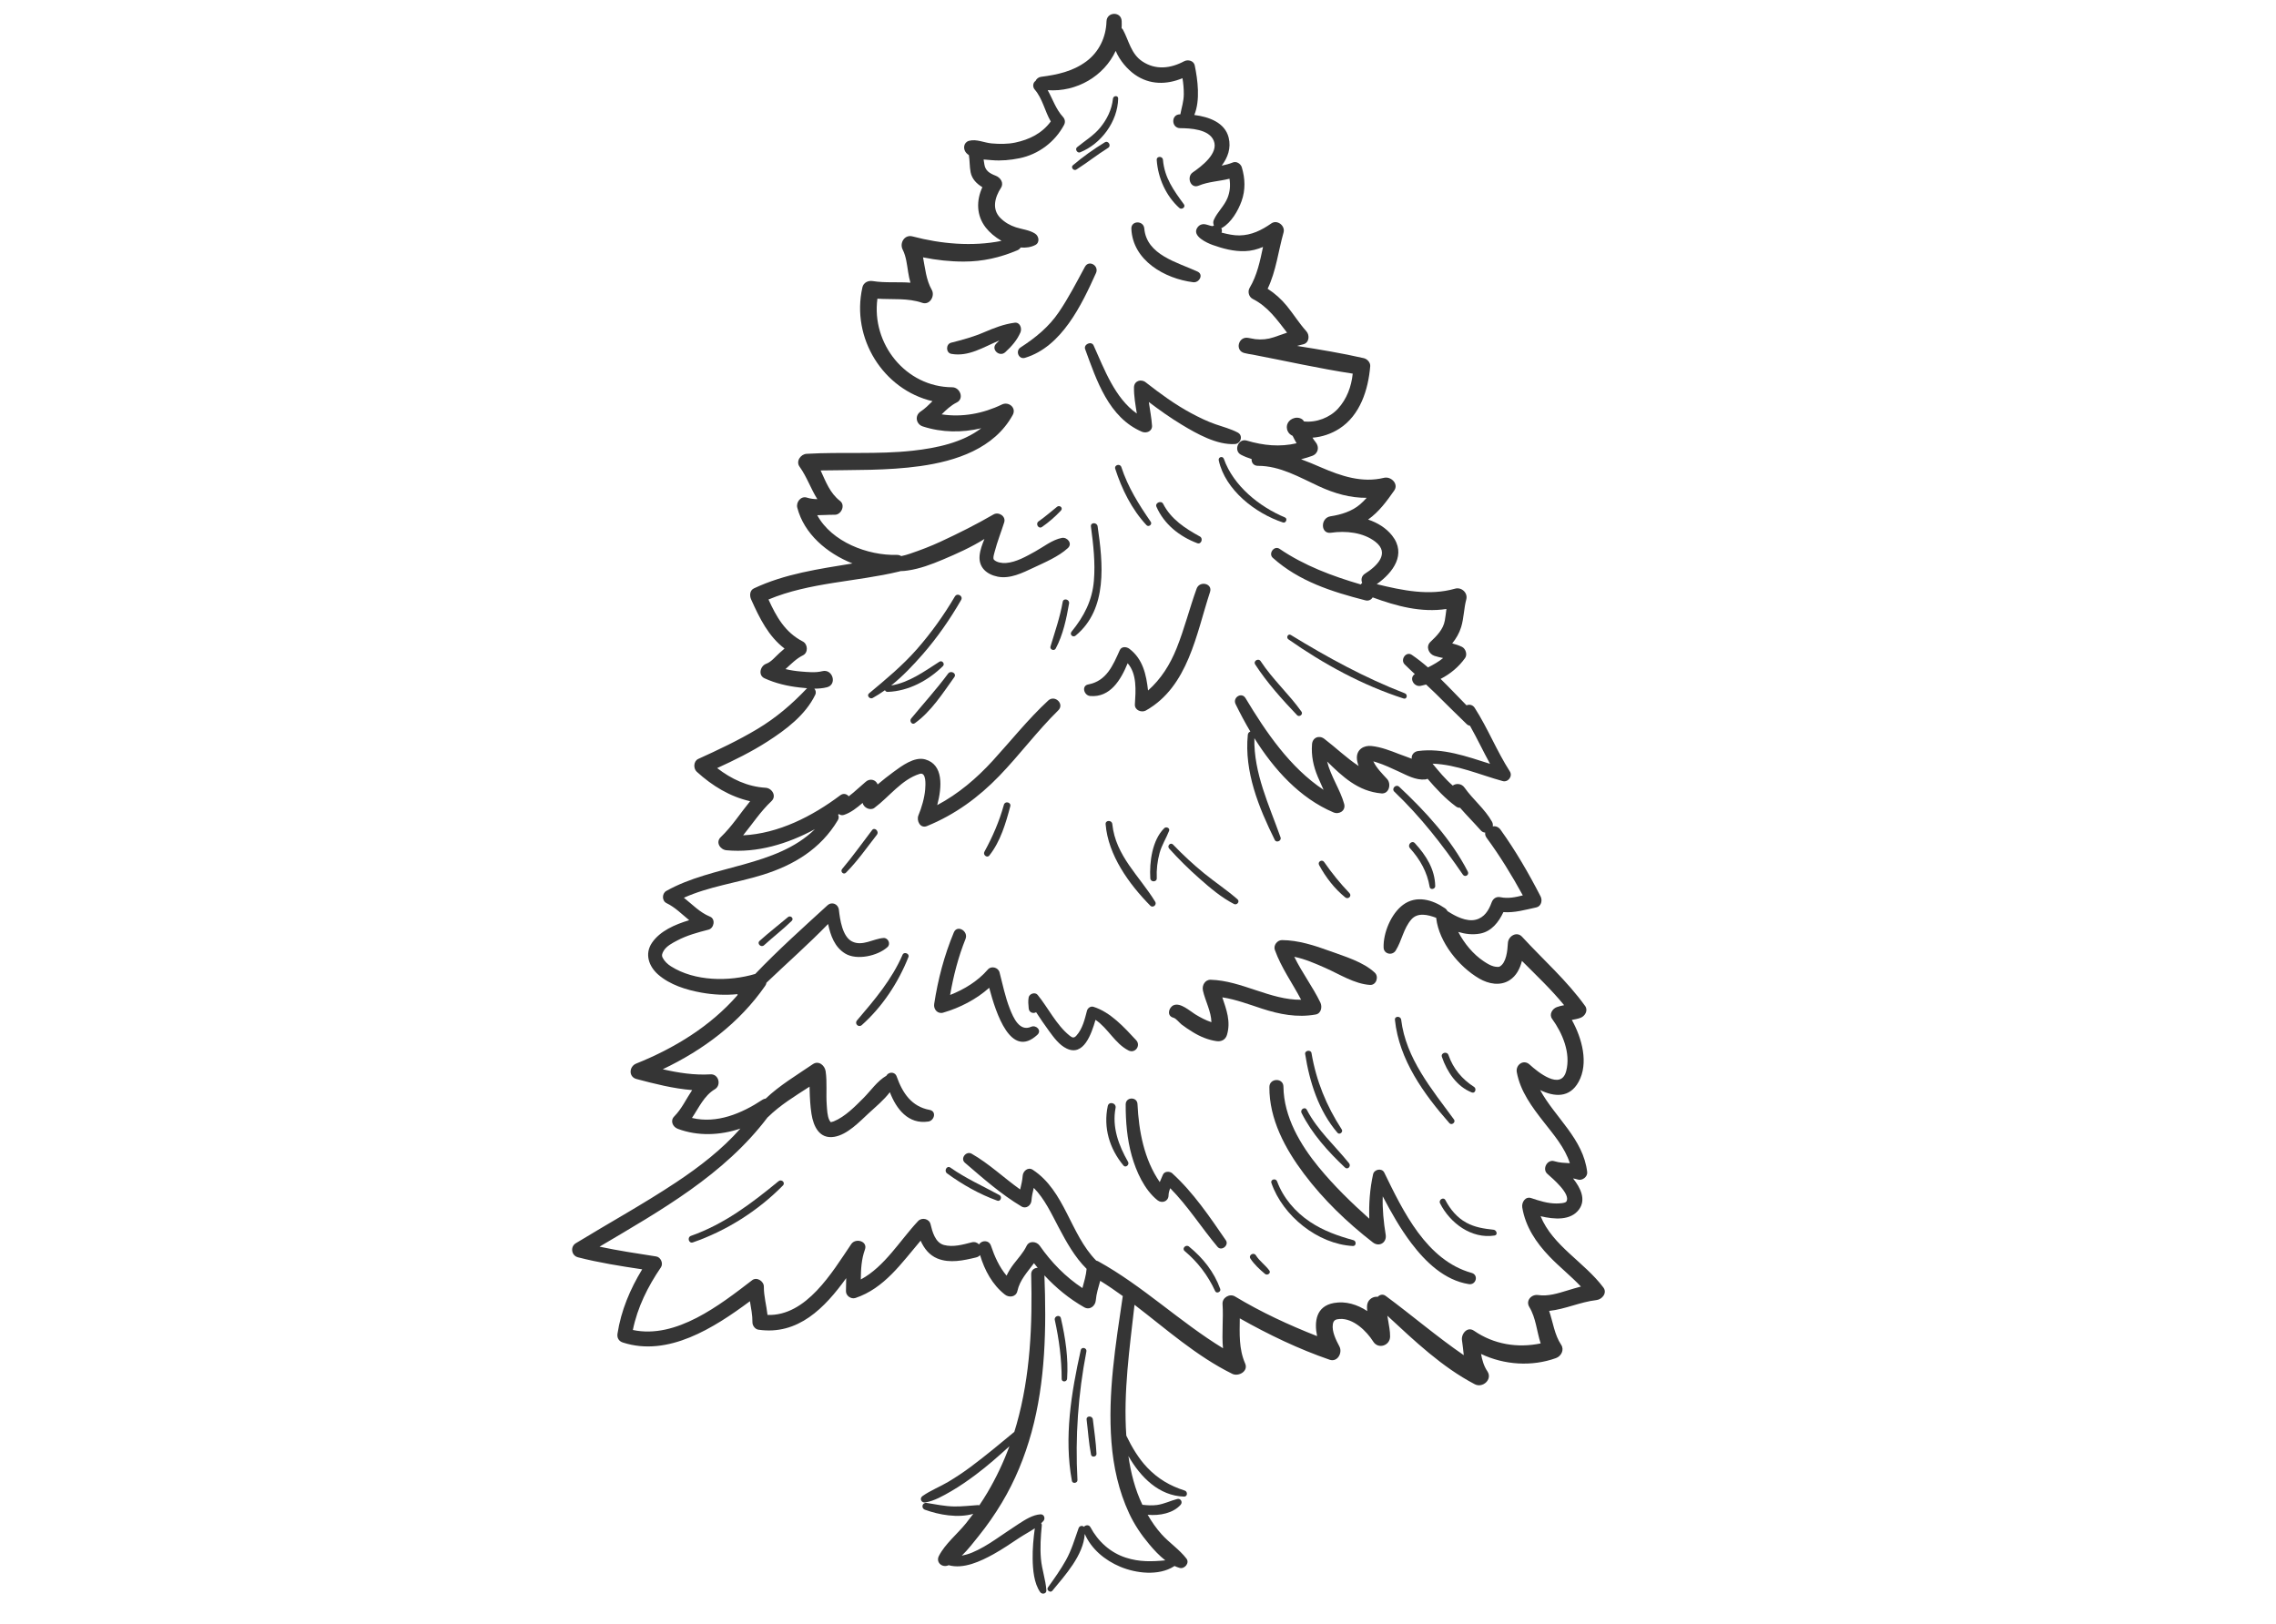<?xml version="1.0" encoding="UTF-8"?> <svg xmlns="http://www.w3.org/2000/svg" id="Ebene_1" data-name="Ebene 1" viewBox="0 0 1031.92 736.21"><defs><style> .cls-1 { fill: #353535; } </style></defs><path class="cls-1" d="m261.91,570.07c9.62,2.48,19.43,4.02,29.25,5.49-5.47,8.97-9.58,18.71-11.19,29.16-.29,1.89.57,3.42,2.42,4.02,20.49,6.65,41.29-6.59,57.62-18.72.52,3.18,1.18,6.33,1.14,9.57-.02,1.45,1.19,3.12,2.68,3.34,17.98,2.63,30.1-9.85,39.83-23.37-.03,1.94-.04,3.88-.11,5.85-.07,2.14,2.32,3.8,4.31,3.14,13.1-4.38,20.93-15.86,29.54-25.98,1.56,3.5,3.91,6.56,7.61,8.08,5.6,2.29,11.9.88,17.56-.49.79-.19,1.37-.57,1.78-1.05,2.05,6.84,5.58,13.47,11.27,17.91,1.92,1.49,5.05,1.12,5.65-1.61,1.14-5.12,4.6-8.65,7.52-12.64.56.71,1.13,1.42,1.7,2.11-1.51,0-3.01,1-2.96,2.95.58,22.87-.36,45.84-6.61,67.97-.33,1.16-.68,2.32-1.04,3.47-6.49,5.39-12.98,10.78-19.74,15.83-3.26,2.43-6.65,4.68-10.13,6.77-3.8,2.28-8.16,3.94-11.75,6.5-1.54,1.1-.5,3.18,1.27,2.89,4.07-.66,8.23-3.07,11.76-5.11,3.84-2.22,7.48-4.77,11.04-7.42,5.36-4,10.37-8.45,15.33-12.94-2.68,7.23-5.97,14.22-9.9,20.87-1.19,2.01-2.44,3.98-3.76,5.92-.19-.08-.4-.13-.63-.12-3.63.24-7.14.68-10.79.62-4.19-.07-8.31-.95-12.43-1.6-2.05-.32-2.69,2.39-.77,3.09,6.37,2.33,14.97,3.85,21.89,1.86-1.08,1.46-2.18,2.89-3.31,4.3-3.89,4.83-9.43,9.25-12.27,14.79-1.52,2.96,1.57,5.51,4.35,4.22.02,0,.03-.02.05-.03,6.77,1.91,14.53-1.79,20.3-4.96,4.1-2.26,7.95-4.93,11.85-7.5,2.13-1.4,4.66-2.73,6.94-4.27-.64,4.64-1.06,9.29-.98,13.98.08,4.82.59,10.92,3.41,14.96.82,1.17,2.93.79,2.81-.82-.32-4.77-2.04-9.42-2.46-14.24-.45-5.07-.09-10.19.39-15.25.04-.37-.08-.67-.29-.9.36-.34.7-.68,1.02-1.05.97-1.12.33-3.1-1.31-3.01-3.48.19-6.96,2.42-9.82,4.27-3.67,2.37-7.25,4.88-10.88,7.3-3.27,2.19-6.67,4.25-10.31,5.77-1.59.66-3.14,1.09-4.7,1.41,2.89-2.78,5.43-6.15,7.73-9,3.82-4.75,7.3-9.77,10.43-14.99,5.98-9.95,10.4-20.8,13.48-31.98,6.33-23.03,6.75-47.41,5.83-71.13,5.25,5.67,11.23,10.6,18.04,14.47,2.53,1.44,5.05-.58,5.26-3.17.25-3.03,1.2-5.91,2-8.83,3.5,2.17,6.9,4.49,10.23,6.91-3.24,21.96-6.87,44.01-5.13,66.29.87,11.12,3.28,22.05,7.99,32.19,2.37,5.11,5.52,9.78,9.14,14.08,2.1,2.5,4.53,5.16,7.28,7.28-6.12.58-11.7.78-17.89-1.22-7.06-2.28-12.61-7.37-16.08-13.84-.65-1.2-2.21-.99-2.93-.14-.67-.71-2-.51-2.41.61-1.8,5.02-3.13,9.81-5.75,14.52-2.41,4.33-5.3,8.35-8.17,12.38-.83,1.16,1.1,2.6,2,1.5,5.76-7.02,14.12-16.07,14.71-25.78,3.04,6.92,9.14,11.95,16.08,14.87,7.22,3.03,17.43,4.23,24.35-.16.09-.06.17-.12.24-.19.76.35,1.54.65,2.34.88,2.22.63,4.64-2.21,3.11-4.2-3.21-4.19-7.77-7.14-11.3-11.07-2.42-2.69-4.49-5.68-6.29-8.82,5.51.52,11.64-.76,14.96-4.56,1.03-1.18,0-3-1.56-2.6-3.15.82-5.96,2.3-9.25,2.73-2.21.29-4.37.14-6.54-.1-3.34-6.91-5.25-14.47-6.34-22.09,5.53,9.63,13.88,18.03,25.22,18.38,1.64.05,1.73-2.28.3-2.74-6.68-2.13-12.14-5.33-16.99-10.42-3.96-4.16-6.97-9.27-9.49-14.48-1.37-19.79,1.51-39.67,3.72-59.33,14.39,11.01,27.95,23.2,44.31,31.3,2.81,1.39,7.4-1.12,5.86-4.66-2.91-6.69-2.51-13.53-2.44-20.49,13,7.35,26.65,13.91,40.74,18.76,3.58,1.23,5.93-3.17,4.44-6-1.53-2.89-3.51-6.83-2.99-10.09.28-1.79,1.19-2.28,3.14-2.4,6.16-.37,12.18,5.5,15.18,10.27,2.25,3.57,7.56,1.86,7.64-2.23.05-2.5-.53-5.08-.91-7.54-.1-.66-.22-1.32-.34-1.97,12.33,11.41,24.68,23.23,39.64,31.07,3.59,1.88,8.18-2.21,5.71-5.88-1.61-2.39-2.36-5.08-2.86-7.85,10.5,4.99,22.98,5.84,33.96,1.88,2.37-.85,3.9-3.73,2.36-6.04-3.04-4.55-3.69-10.2-5.45-15.36,7.28-.76,14.08-4.06,21.49-4.92,2.5-.29,4.96-3.2,3.11-5.68-8.63-11.53-22.99-18.9-28.47-32.34,6.26,1.49,13.68,2.05,17.44-3.1,3.22-4.41.76-9.65-2.73-14.03.73.12,1.46.28,2.17.51,2,.64,4.49-1.27,4.24-3.4-1.77-15.08-14.5-24.65-21.33-37.17,6.35,3.09,13.34,3.74,17.45-3.75,4.61-8.4,1.57-19.71-3.09-28.06,1.33-.23,2.67-.48,3.95-.96,2.03-.76,3.54-3.33,2.09-5.35-8.31-11.57-19-20.96-28.6-31.4-2.43-2.64-6.25-.26-6.42,2.8-.2,3.61-.72,9.08-3.78,10.74-.39.21-1.52.17-2.7-.13-1.49-.38-3.02-1.32-4.45-2.27-4.78-3.18-8.8-8.03-11.58-13.33,3.17.95,6.43,1.39,9.9.75,5.17-.96,8.47-5.21,10.57-9.74,5.1.38,9.8-1.03,14.91-2.13,2.26-.48,2.88-3.19,1.95-4.99-5.35-10.4-11.34-20.76-18.17-30.26-.93-1.29-2.27-1.7-3.52-1.52.13-.67.05-1.4-.34-2.09-3.27-5.82-8.63-10.03-12.46-15.46-1.36-1.94-3.8-2.02-5.34-.93-3.39-2.92-6.27-6.44-9.15-9.92,10.87.32,21.45,5.06,31.81,7.89,2.45.67,4.62-2.22,3.23-4.38-5.94-9.26-9.99-19.58-15.94-28.84-.9-1.4-2.46-1.67-3.7-1.13-3.9-3.95-7.75-8.07-11.75-11.98,4.37-2.24,8.23-5.43,11.1-9.47,1.12-1.58.27-4.25-1.42-5.07-1.42-.69-2.91-1.16-4.41-1.56,1.76-2.19,3.19-4.61,4.05-7.41,1.24-4.04,1.22-8.43,2.32-12.53.8-3-2.17-5.71-5.08-4.88-11.7,3.35-23.89.8-35.52-2.05,7.34-5.17,13.67-13.58,6.95-22.06-2.72-3.43-6.58-5.78-10.86-7.23.02-.02.05-.03.07-.05,4.86-3.44,8.38-8.27,11.76-13.09,2.16-3.07-1.52-6.55-4.6-5.79-9.96,2.45-19.5-.8-28.56-4.72-3.02-1.31-6.02-2.59-9.05-3.69,1.71-.43,3.38-.93,4.99-1.52,2.81-1.03,3.41-4.07,1.56-6.28-.46-.55-.92-1.22-1.39-1.98,4.31-.31,8.57-1.77,12.18-4.09,9.46-6.08,13.12-17.71,14-28.34.14-1.65-1.38-3.27-2.9-3.62-9.96-2.28-20.1-3.94-30.24-5.55.89-.27,1.78-.52,2.7-.72,2.77-.61,3.13-4.11,1.48-5.94-3.24-3.59-5.77-7.7-8.81-11.44-2.53-3.1-5.43-5.7-8.74-7.83,3.85-8.02,4.81-17,7.22-25.54.85-3.01-2.86-5.96-5.54-4.09-4.42,3.09-9.01,5.37-14.48,5.45-2.6.04-5.17-.55-7.69-1.17-.14-.03-.27-.07-.41-.11.3-.7.2-1.4-.13-1.98.14-.06.29-.12.44-.21,4.11-2.4,7.21-7.72,8.78-12.11,1.8-5.05,1.63-10.2.1-15.3-.47-1.57-2.39-2.89-4.05-2.21-1.65.67-3.35,1.11-5.07,1.45,2.76-3.67,4.34-7.96,3.15-12.74-1.69-6.77-8.86-9.39-15.57-10.23,2.78-6.75,1.53-16,.2-22.47-.45-2.17-3.11-2.81-4.84-1.88-6.16,3.29-12.87,4.05-18.87.09-5.19-3.42-6.1-9.33-8.81-14.36-.17-.32-.39-.56-.64-.73.07-1.07.08-2.16.03-3.26-.22-4.45-6.75-4.25-6.88.17-.21,7.16-3.36,13.86-9.17,18.16-6.09,4.51-13.14,6.03-20.47,6.97-1.19.15-2.13.91-2.52,1.86-1.24.77-1.43,2.71-.4,3.89,3.59,4.14,4.56,9.82,7.3,14.49-3.91,5.34-9.62,8.21-16.13,9.58-3.47.73-7.13.68-10.64.38-3.38-.28-6.92-2.1-10.27-1.19-2.51.68-2.87,3.66-1.35,5.42.36.42.79.77,1.26,1.08.42,2.57.28,5.19.79,7.8.6,3.05,2.77,5.19,5.32,6.74-2.76,5.97-2.78,12.78,1.54,18.31,1.71,2.2,4.25,4.36,7.15,6.03-13.25,2.66-27.48,1.38-40.37-2.03-3.61-.96-5.98,3-4.44,6.01,1.59,3.13,1.93,6.8,2.48,10.22.26,1.62.59,3.21,1.02,4.76-5.66-.44-11.44.18-17.08-.73-2.04-.33-4.18.63-4.68,2.82-5.25,23.13,9.5,46.43,31.77,51.64-1.69,1.69-3.39,3.37-5.4,4.71-2.78,1.85-2.06,5.74,1.01,6.74,8.71,2.83,17.8,2.87,26.5.82-8.58,6.56-20.38,8.99-30.97,10.17-16.04,1.79-32.16.49-48.23,1.43-2.67.16-4.95,3.35-3.19,5.81,3.32,4.62,5.11,10.05,8.07,14.74-1.6-.02-3.19-.19-4.71-.69-2.74-.89-5.03,2.06-4.38,4.56,3.07,11.83,13.32,20.62,25.02,25.29-15.25,2.52-30.59,4.65-44.69,11.31-1.95.93-2,3.35-1.25,5.02,3.88,8.63,7.83,16.68,15.14,22.26-.81.68-1.6,1.39-2.39,2.1-1.75,1.58-3.65,3.98-5.93,4.8-2.68.96-3.8,5.2-.75,6.59,5.03,2.3,10.38,3.54,15.86,4.16,1.12.13,2.27.25,3.43.34-.02.02-.03.03-.05.04-6.77,7.18-14.02,13.38-22.51,18.46-8.59,5.14-17.69,9.43-26.8,13.57-2.15.98-2.28,4.32-.67,5.79,7.06,6.43,15.1,11.31,24.21,13.37-4.45,5.43-8.23,11.43-13.33,16.3-2.46,2.34-.22,5.67,2.59,5.94,13.94,1.31,27.76-2.88,40.11-9.56-17.56,17.22-46.29,16.12-67.36,28-2.02,1.14-2.08,4.48.08,5.53,3.92,1.9,6.95,5.02,10.28,7.74-6.51,1.97-13.23,4.89-16.88,10.26-3.4,5.01-1.44,10.67,2.81,14.39,5.34,4.67,12.76,6.96,19.6,8.19,5.42.98,10.96,1.24,16.43.69-.06.18-.11.37-.13.55-12.27,14.04-28.52,23.98-45.86,30.94-3.23,1.29-3.56,6.02.14,7,8.29,2.19,16.68,4.34,25.23,5.02-2.68,3.97-4.69,8.47-8.11,11.93-1.97,1.98-.69,4.77,1.6,5.63,9.09,3.42,19.2,3,28.4-.12-8.39,9.49-18.5,17.31-29.15,24.38-14.78,9.82-30.37,18.38-45.51,27.63-2.59,1.59-1.98,5.59.95,6.34ZM470.76,36.36c.33-.13.57,0,0,0h0Zm-122.62,470.21c5.52-5.47,12.34-9.59,18.91-13.84,0,.44.02.88.03,1.32.09,3.69.27,7.37.84,11.03.89,5.7,3.62,11.49,10.29,10.4,6.02-.98,11.51-6.88,15.75-10.79,3.03-2.79,6.8-5.9,9.49-9.45,2.93,7.62,8.36,14.69,17.46,13.3,2.74-.42,3.81-4.67.58-5.27-8.23-1.52-12.28-7.66-14.94-15.14-.85-2.39-3.78-2.11-4.67-.36-4.09,2.32-7.13,6.86-10.41,10.14-3.84,3.84-8.3,8.42-13.41,10.53-.38.16-1.13.31-1.4.39-.05-.11-.37-.39-.6-.85-1-1.94-1.05-4.73-1.22-6.86-.4-5.1.24-10.35-.51-15.41-.39-2.61-3.16-4.98-5.8-3.18-7.25,4.95-15.05,9.57-21.41,15.63-.48.04-.95.18-1.4.48-9.48,6.28-20.75,10.98-32,8.27,3.16-4.65,5.48-10.09,10.39-13.02,3.06-1.83,1.72-6.98-1.97-6.75-7.38.44-14.55-.68-21.66-2.31,18.36-8.74,34.68-20.88,46.49-37.88.31-.44.47-.9.53-1.36,9.31-8.89,18.98-17.39,27.95-26.62,1.12,5.27,2.95,10.46,7.74,13.39,5.31,3.24,14.85,1.04,19.2-2.94,1.57-1.43.27-4.24-1.79-4.11-4.63.29-9.62,3.95-14.32,1.56-4.39-2.23-5.46-10.1-5.94-14.34-.29-2.62-3.16-3.87-5.18-2.03-11.13,10.18-22.34,20.22-32.75,31.11-11.92,3.54-27.41,3.4-38.19-3.44-1.56-.99-2.93-2.27-3.78-3.92-.54-1.03-.25-1.94.49-3.18,1.29-2.13,3.95-3.49,6.06-4.6,4.43-2.35,9.41-3.71,14.24-4.94,2.51-.64,3.32-4.83.67-5.91-4.65-1.9-8.01-5.54-11.84-8.56,11.28-5.08,23.82-6.72,35.6-10.36,14.19-4.38,26.41-11.76,34.18-24.76.56-.94.52-1.82.14-2.52.15-.1.29-.2.43-.31.54.47,1.3.68,2.23.38,3.07-1,5.82-3.17,8.46-5.43.47,2.18,3.46,3.65,5.35,2.24,6.66-4.94,12.33-12.87,20.51-15.41,3.07-.96,2.68,4.9,2.5,7.1-.33,3.89-1.61,8.22-3.06,11.71-.98,2.36.79,6.11,3.86,4.86,12.65-5.15,23.37-12.97,32.82-22.76,9.26-9.59,17.21-20.36,26.72-29.71,2.95-2.9-1.57-7.22-4.56-4.45-9.13,8.46-16.82,18.17-25.19,27.33-7.36,8.04-15.58,15.01-25.12,20.08,2.18-8.22,2.9-18.36-5.45-20.72-4.93-1.39-10.7,2.99-14.37,5.67-2.46,1.79-4.85,3.71-7.2,5.68-.74-2.07-3.39-2.96-5.37-1.23-1.89,1.66-3.76,3.34-5.68,4.97-.66.56-1.36,1.11-2.06,1.65-.9-1.09-2.39-1.56-3.89-.43-12.68,9.52-27.95,17.32-43.99,18.12,4.23-5.2,7.93-10.87,12.84-15.49,2.47-2.33.26-5.91-2.65-6.08-8.25-.48-15.57-3.99-21.96-8.92,7.8-3.57,15.49-7.35,22.72-11.99,8.45-5.42,17.3-12.04,21.75-21.25.49-1.02.22-2.07-.4-2.78,1.94,0,3.88-.16,5.72-.63,4.75-1.21,2.61-8.5-2.14-7.29-3.04.77-6.53.4-9.61.15-2.33-.19-4.72-.54-7.05-1.1,2.5-2.28,4.89-4.76,7.93-6.26,2.44-1.2,2.21-5.07-.09-6.26-8.09-4.17-12.01-11.28-15.56-19.04,18.7-7.82,39.8-7.99,59.33-12.7.19-.05.37-.11.54-.17,1.1,0,2.2-.12,3.22-.27,5.57-.81,10.74-2.76,15.9-4.93,6.37-2.68,12.95-5.63,18.92-9.37-.99,2.44-1.94,4.88-2.19,7.5-.52,5.39,3.22,8.58,8.18,9.58,5.61,1.14,11.31-1.73,16.25-4.05,5.15-2.42,11.39-5.04,15.6-8.91,2.24-2.06-.27-5.08-2.77-4.6-4.29.82-8.32,4.08-12.09,6.16-4.06,2.23-8.52,4.85-13.24,5.21-1.69.13-4.15-.22-5.4-1.46-.67-.66.14-2.99.31-3.68,1.15-4.47,2.92-8.87,4.31-13.28.89-2.81-2.52-4.94-4.85-3.59-7.76,4.51-15.93,8.6-24.08,12.37-4.46,2.07-9.05,3.81-13.7,5.39-1.31.44-2.67.86-4.04,1.12-.57-.36-1.26-.57-2.05-.55-13.1.36-29.48-5.88-36.04-17.99,2.64,0,5.3-.25,7.9-.2,2.96.06,4.98-4.31,2.45-6.26-4.61-3.55-6.49-8.8-8.82-13.84,15.08-.28,30.18.13,45.16-1.97,16.22-2.28,33.54-7.93,41.93-23.17,1.81-3.29-1.84-6.24-4.9-4.76-8.56,4.15-18.05,5.88-27.32,4.47,2.08-2.06,4.19-4.07,6.85-5.39,3.51-1.73,1.47-6.87-2.01-6.89-21.23-.1-36.73-19.86-33.96-40.17,6.81.44,13.84-.38,20.3,1.87,3.44,1.2,5.91-3.12,4.34-5.88-2.57-4.54-2.98-9.71-3.96-14.73,6.07,1.23,12.22,1.91,18.45,1.91,8.59,0,16.42-1.78,24.31-5.11.69-.29,1.18-.74,1.5-1.27,2.33.21,4.62-.1,6.65-1.13,2.14-1.09,1.66-4.02-.08-5.15-2.56-1.68-5.87-1.94-8.74-2.88-2.67-.87-5.04-2.24-7.02-4.23-3.99-4.01-2.47-9.44.26-13.65,1.47-2.27-.25-4.69-2.38-5.51-2.66-1.03-4.72-2.22-5.14-5.16-.11-.75-.22-1.48-.34-2.2,1.35.14,2.65.21,3.77.31,4.2.36,8.41-.04,12.52-.88,8.62-1.76,16.09-7.39,20.2-15.14.65-1.23.41-2.58-.51-3.59-3.19-3.48-4.66-8.05-6.92-12.13,13.17.95,25.57-6.43,30.83-17.81,1.81,4.39,5.37,8.43,8.69,10.76,6.72,4.72,14.48,4.6,21.58,1.62.4,2.4.62,4.81.6,7.29-.01,3.2-1,6.06-1.56,9.1-.08,0-.17,0-.25,0-4.05.07-3.88,6.24.16,6.27,4.64.03,13.07.44,15.23,5.68,2.37,5.76-5.69,11.73-9.52,14.38-2.92,2.02-1.02,7.55,2.64,6.02,4.47-1.86,9.38-1.98,14.02-3.16.46,2.91.27,5.81-.88,8.68-1.49,3.73-4.63,6.4-6.22,10-.38.87-.31,1.78.05,2.51-.33.12-.65.32-.93.62.52-.57.57-.18-.52-.45-.58-.14-1.15-.34-1.73-.51-1.7-.52-3.24-.23-4.3,1.27-2.77,3.9,4.52,7.06,6.85,7.9,4.74,1.7,9.64,2.99,14.71,2.82,2.85-.09,5.58-.81,8.18-1.91-1.36,6.43-2.69,12.88-6.08,18.58-.99,1.66-.35,4.09,1.39,4.98,7.01,3.56,11.04,9.48,15.59,15.31-2,.67-3.99,1.4-6,2.08-2.86.96-5.59,1.19-8.4.87-1.07-.19-2.15-.38-3.22-.58-4.46-.83-6.18,5.77-1.71,6.88,1.22.3,2.44.53,3.64.69,15.12,2.9,30.25,6.33,45.46,8.64-.61,5.85-2.64,11.46-6.69,15.89-3.71,4.06-9.8,6.4-15.41,5.79-.76-1.49-2.73-1.93-4.22-1.58-2.81.66-4.43,3.39-3.1,6.1.48.97,1.25,1.59,2.17,2,.56,1.14,1.15,2.27,1.79,3.38-7.56,1.74-14.9,1.06-22.64-1.23-3.79-1.12-6.05,4.63-2.56,6.43,1.55.8,3.16,1.44,4.82,1.95-.13,1.52.81,3.08,2.88,3.08,9.95-.03,18.82,5.2,27.6,9.26,7.19,3.32,14.29,5.31,21.69,5.24-.92,1.03-1.9,2.01-2.95,2.93-3.69,3.21-8.69,4.73-13.44,5.45-4.67.71-4.59,8.15.19,7.46,6.7-.97,14.59-.21,20.13,4.08,6.78,5.25.67,11.1-4.67,14.46-1.67,1.04-1.89,2.79-1.31,4.2-.25.2-.45.43-.61.71-12.92-3.77-25.68-8.54-36.85-16.16-2.43-1.66-5.21,2.16-3.06,4.08,11.87,10.66,26.76,15.37,41.93,19.27,1.55.4,2.72-.28,3.35-1.33,10.79,3.98,22.07,7,33.44,5.26-.22,1.73-.42,3.46-.72,5.19-.71,4.08-3.63,6.98-6.53,9.73-2.24,2.13-.77,5.46,1.8,6.33,1.27.43,2.62.7,3.96.99-2.06,1.7-4.44,3.03-6.87,4.26-2.35-2.04-4.78-3.96-7.33-5.7-2.62-1.78-5.37,2.21-3.24,4.33,1.5,1.49,3.05,2.94,4.6,4.39-2.78,1.81-.4,5.97,2.69,5.33.82-.17,1.62-.37,2.43-.6,1.44,1.33,2.87,2.67,4.26,4.04,4.72,4.63,9.35,9.34,14.13,13.9.45.43.97.67,1.5.75,3.2,5.67,5.97,11.57,9.1,17.27-10.61-3.37-21.48-7.27-32.6-5.81-1.95.26-3.15,1.85-2.9,3.5-1.9-.75-3.83-1.39-5.63-2.08-4.06-1.58-8.23-3.22-12.59-3.69-3.5-.38-6.69,1.53-6.66,5.34.01,1.22.32,2.48.82,3.73-5.5-3.6-10.35-8.33-15.58-12.32-2.36-1.8-5.34-.6-5.57,2.43-.4,5.24.6,9.97,2.62,14.79.84,2,1.75,3.94,2.61,5.9-15.19-10.06-26.18-26.24-35.38-41.57-1.77-2.95-5.96-.29-4.5,2.71,2.02,4.14,4.24,8.33,6.68,12.45-.57.19-1.06.66-1.14,1.4-1.68,16.78,4.94,33,12.22,47.74.73,1.47,3.16.38,2.62-1.15-5.16-14.61-12.23-29.19-11.87-45,8.9,14.2,20.56,27.15,35.86,33.65,2.61,1.11,5.68-.8,4.85-3.85-1.73-6.33-6.13-12.62-7.72-19.21,7.04,6.89,14.01,13.51,24.6,14.45,3.56.32,4.57-4.38,2.57-6.55-2.15-2.34-4.8-4.95-6.22-7.98.48.13.99.28,1.5.45,3.46,1.09,6.77,2.68,10.06,4.19,3.78,1.73,7.59,3.92,11.87,3.58.43-.03.82-.15,1.15-.33,3.91,4.54,7.91,8.89,12.91,12.59.61.45,1.24.61,1.83.57,3.05,3.49,6.33,6.79,9.39,10.25.61.69,1.32.98,2.02.99-.14.74.03,1.57.64,2.4,6.05,8.22,11.48,17.09,16.4,26.08-3.34.85-6.65,1.54-10.17.82-1.9-.39-3.35.66-3.98,2.4-1.3,3.59-3.3,6.85-7.19,7.81-4.23,1.04-9.26-1.58-12.64-3.78-.07-.04-.13-.07-.2-.11-.21-.48-.58-.94-1.15-1.33-5.65-3.87-12.95-6-18.97-1.53-5.43,4.03-9.03,12.73-8.82,19.38.1,2.99,3.97,3.78,5.48,1.36,2.82-4.5,3.51-10,7.09-14.1,2.9-3.33,7.56-2.15,11.29-.74,0,.08,0,.16,0,.24,1.29,10.83,10.27,21.93,19.51,27.3,4.16,2.42,9.45,3.48,13.73.75,3.08-1.97,4.72-5.23,5.62-8.76,6.52,6.56,13.28,12.92,19.13,20.08-1.14.22-2.28.47-3.38.89-1.99.76-3.53,3.29-2.07,5.31,4.72,6.51,8.51,15.5,6.39,23.66-2.35,9.03-12.95.39-16.6-2.95-2.75-2.52-6.42.13-5.8,3.49,1.6,8.69,6.93,15.8,12.25,22.6,4.42,5.65,9.6,11.66,11.8,18.65-2.36-.14-4.74-.19-7.01-.91-3.21-1.02-5.68,3.53-3.19,5.73,2.36,2.09,10.66,9.1,8.66,12.52-.49.84-3.43.91-4.58.92-3.88.01-7.75-1.21-11.38-2.44-2.71-.92-4.44,1.98-4.07,4.24,1.44,8.73,6.27,15.93,12.29,22.21,4.55,4.75,9.78,8.87,14.3,13.66-2.08.54-4.15,1.17-6.22,1.8-4.2,1.28-8.73,2.72-13.17,2.05-3.01-.45-5.78,2.5-4,5.42,3.01,4.97,3.35,11.01,5.14,16.51-10.47,2.17-21.2.47-30.23-5.75-3.07-2.11-5.88,1.49-5.44,4.32.36,2.27.55,4.53.81,6.76-12.23-8.39-23.44-18.05-35.42-26.89-1.29-.95-2.68-.53-3.6.43-1.96-.28-4.09,1.03-4.65,3.06-.28.99-.23,2.19-.07,3.4-4.52-2.95-9.76-4.62-15.1-3.67-8.1,1.43-9.04,8.36-7.66,15.03-12.85-5.05-25.36-10.84-37.23-17.99-2.42-1.46-5.83.54-5.64,3.39.45,6.82-.43,13.5.21,20.1-19.61-11.96-36.32-28.21-56.47-39.36-.34-.19-.68-.31-1.02-.39-11.87-12.07-14.11-31.57-28.79-41.19-2.12-1.39-4.4.61-4.54,2.73-.15,2.11-.65,4.16-1.14,6.21-7.43-5.28-14.05-11.66-21.99-16.2-2.5-1.43-5.31,2.16-3.06,4.09,8.18,7.02,16.36,14.27,25.65,19.82,2.15,1.28,4.38-.53,4.53-2.73.13-1.93.58-3.82,1.03-5.7,4.89,4.91,8.05,11.77,11.19,17.72,3.56,6.75,7.33,13.61,12.77,19-.24,2.98-1.14,5.83-1.9,8.71-7.66-5.06-14.06-11.62-19.36-19.21-1.37-1.97-4.75-2.41-5.95.09-1.49,3.11-3.84,5.57-5.91,8.29-1.26,1.66-2.32,3.38-3.17,5.2-3.29-3.89-5.45-8.72-7.07-13.55-.93-2.76-4.26-2.52-5.42-.62-.79-.83-1.96-1.29-3.38-.92-4,1.04-8.41,2.28-12.52,1.19-3.97-1.06-5.27-6.03-6.09-9.47-.59-2.45-3.94-3.17-5.61-1.4-8.19,8.7-15.16,20.7-26,26.5.06-4.58.24-9.04,1.87-13.56,1.37-3.81-4.22-5.4-6.21-2.47-8.64,12.76-20.3,32.7-37.96,32.12-.46-4.3-1.7-8.51-1.66-12.86.02-2.44-3.19-4.52-5.29-2.9-14.59,11.21-34.44,26.76-54.1,22.58,2.11-10.33,6.77-19.68,12.73-28.42,1.17-1.72-.06-4.6-2.12-4.92-8.6-1.34-17.21-2.63-25.72-4.44,27.84-16.49,56.47-32.51,76.27-58.73Z"></path><path class="cls-1" d="m427.63,459.17c7.56-2.2,14.94-5.98,20.87-11.27,3.11,11.73,9.85,32.48,21.86,21.28,2.09-1.95-.63-4.59-2.85-3.6-5.32,2.36-8.1-4.22-9.65-8.15-2.11-5.35-3.24-11-4.68-16.55-.57-2.2-3.72-3.07-5.25-1.31-4.61,5.32-10.66,9.01-17.15,11.58,1.5-8.67,3.7-17.22,6.98-25.4,1.43-3.56-3.77-6.6-5.29-2.98-4.36,10.44-7.21,21.3-8.92,32.47-.37,2.39,1.54,4.67,4.1,3.93Z"></path><path class="cls-1" d="m469.76,458.97c1.9,2.91,3.86,5.78,5.92,8.59,2.14,2.92,4.58,6.29,7.94,7.89,7.65,3.65,11.19-6.47,13.07-13.02,5.69,3.81,8.75,10.7,14.95,13.88,3,1.54,5.75-2.21,3.48-4.65-5.36-5.78-11.64-12.73-19.36-15.14-1.27-.4-2.61.55-2.93,1.76-1.04,3.97-2,8.19-4.81,11.32-1.13,1.26-1.87.96-3.17-.09-5.92-4.79-9.63-12.54-14.39-18.39-1.16-1.42-3.77-.55-4.08,1.16-.31,1.75-.13,3.23.03,4.99.17,1.92,2.12,2.47,3.35,1.7Z"></path><path class="cls-1" d="m545.38,449.08c1.06,4.75,3.76,9.53,3.87,14.42-2.59-.87-5-2.12-7.43-3.63-2.42-1.5-6.54-5.31-9.63-4.1-2.11.82-3.33,4.45-.63,5.54.26.11.52.19.78.27,0,0-.01.02-.02.03.79.15,2.63,2.34,3.37,2.91,1.66,1.28,3.42,2.43,5.2,3.52,3.24,1.99,6.91,3.52,10.69,4.05,2.18.3,4.06-.64,4.72-2.84,1.81-6.06-.25-11.46-2.11-17.02,6.13.94,12.03,3.18,17.91,5.1,7.98,2.61,16.06,4.18,24.42,2.68,2.53-.45,3.06-3.52,2.12-5.44-3.48-7.18-8.35-13.57-11.82-20.73,4.91,1.01,9.66,3.11,14.17,5.1,6.33,2.8,13.15,7.22,20.16,7.66,2.86.18,4.11-3.74,2.18-5.55-5.29-4.96-13.67-7.36-20.36-9.81-6.88-2.51-14.32-4.92-21.71-4.97-2.16-.01-4,2.37-3.25,4.46,2.91,8.11,7.96,15.04,11.91,22.59-13.96.19-26.95-8.67-41-9.07-2.57-.07-4.02,2.57-3.52,4.82Z"></path><path class="cls-1" d="m494.22,315.59c9.11.81,13.95-7.28,17.05-14.85,4.28,4.88,3.67,12.41,3.28,18.68-.16,2.59,3,3.87,5,2.74,19.22-10.87,22.81-34.66,29.07-53.73,1.27-3.88-4.73-5.25-6.08-1.51-3.22,8.9-5.51,18.14-9.03,26.93-3.02,7.56-7.11,14.02-12.99,19.25-.82-7.18-2.31-14.25-8.48-18.92-1.29-.97-3.53-1.17-4.34.62-3.14,7-6.01,13.98-14.28,15.55-3.23.61-1.94,4.99.82,5.24Z"></path><path class="cls-1" d="m492.01,158.35c5.18,14.16,10.67,30.97,25.73,37.42,2.01.86,4.74-.2,4.58-2.76-.23-3.61-.96-7.16-1.46-10.73,4.82,3.65,9.76,7.17,14.94,10.29,6.8,4.11,15.93,9.28,24.12,8.78,2.66-.16,3.8-3.86,1.29-5.2-3.17-1.69-6.72-2.59-10.1-3.77-3.85-1.33-7.52-3.14-11.1-5.06-7.33-3.94-14.04-8.87-20.58-13.98-2.13-1.66-5.24-.61-5.29,2.31-.06,4,.66,7.92,1.29,11.86-9.97-6.98-14.75-20.14-19.59-30.86-.99-2.19-4.66-.55-3.84,1.69Z"></path><path class="cls-1" d="m491.9,120.97c-3.74,6.93-7.38,14.01-11.81,20.54-4.62,6.81-10.59,11.61-17.41,16.06-2.41,1.58-.81,5.54,2.05,4.68,16.64-5,25.64-23.92,32.19-38.45,1.5-3.33-3.23-6.14-5.02-2.82Z"></path><path class="cls-1" d="m460.02,146.33c-4.88.65-9.28,2.37-13.77,4.3-4.92,2.12-9.83,3.45-15.01,4.76-2.47.62-2.47,4.6.1,5.07,7.84,1.41,14.65-3.12,21.76-6.09-.44.47-.9.93-1.37,1.38-2.65,2.54,1.39,6.4,4.05,3.95,2.83-2.6,5.34-5.42,6.88-8.98.78-1.81-.18-4.72-2.64-4.39Z"></path><path class="cls-1" d="m541.02,127.97c2.69.33,4.84-3.48,1.92-4.83-9.13-4.22-23.08-7.48-24.13-19.54-.33-3.73-6.03-3.66-5.86.15.62,14.38,15.17,22.63,28.07,24.23Z"></path><path class="cls-1" d="m598.04,529.43c-8.48-10.33-15.99-23-16.14-36.71-.05-4.11-6.34-3.94-6.37.16-.11,14.59,7.15,28.01,15.7,39.38,8.86,11.79,19.59,22.08,31.22,31.1,2.89,2.24,6.38.06,5.81-3.49-.92-5.68-1.54-11.58-1.33-17.4,3.84,7.34,7.92,14.56,12.92,21.18,6.48,8.58,15.09,16.88,26.1,18.62,3.3.53,4.57-4.17,1.27-5.09-20.46-5.71-31.06-27.94-39.61-45.5-1.07-2.2-4.57-1.48-5.06.76-1.47,6.69-1.95,13.41-1.73,20.16-8.08-7.23-15.88-14.79-22.76-23.17Z"></path><path class="cls-1" d="m531.57,532.07c-1.18-1.07-3.63-1.1-4.33.62-.45,1.11-.94,2.21-1.42,3.31-7.06-10.2-9.5-23.04-10.09-35.37-.16-3.44-5.34-3.32-5.35.14-.03,7.75.63,15.73,2.73,23.22,2.01,7.17,5.72,15.47,11.68,20.23,2.01,1.61,4.98.56,5.02-2.19.02-1.11.34-2.2.76-3.25,8.03,8.1,14.13,17.88,21.46,26.59,1.78,2.11,5.31-.73,3.76-2.98-7.27-10.58-14.69-21.61-24.24-30.31Z"></path><path class="cls-1" d="m521.53,410.67c1.16,1.17,3.09-.38,2.24-1.77-7.12-11.69-17.97-20.78-19.46-35.23-.2-1.92-3.19-1.89-3.03.07,1.13,14.03,10.63,27.17,20.26,36.93Z"></path><path class="cls-1" d="m530.06,376.72c.49-1.27-1.33-2.03-2.17-1.21-5.51,5.37-6.8,15.45-6.35,22.74.12,1.88,3.02,1.82,2.93-.07-.17-3.89.27-7.65,1.28-11.4.97-3.59,2.99-6.63,4.31-10.06Z"></path><path class="cls-1" d="m531.84,382.95c-1.14-1.18-2.84.61-1.76,1.81,4.3,4.79,8.89,9.3,13.72,13.57,4.83,4.27,9.93,8.63,15.69,11.58,1.31.67,2.77-1.09,1.59-2.13-4.78-4.19-10.13-7.71-15.07-11.73-4.99-4.07-9.71-8.46-14.17-13.1Z"></path><path class="cls-1" d="m409.24,432.87c-4.93,11.37-12.73,20.49-20.68,29.82-1.27,1.5.71,3.42,2.17,2.12,9.33-8.3,16.58-19.31,21.16-30.88.6-1.51-2.01-2.54-2.65-1.05Z"></path><path class="cls-1" d="m395.39,376.41c-4.51,5.88-8.78,11.95-13.57,17.61-1,1.18.62,2.81,1.73,1.69,5.23-5.27,9.45-11.34,14-17.18,1.2-1.53-.99-3.66-2.17-2.12Z"></path><path class="cls-1" d="m432.94,270.45c-4.99,8.48-10.7,16.46-17.18,23.86-6.58,7.5-14.12,13.73-21.75,20.1-1.21,1.01.37,2.78,1.65,2.08,1.93-1.06,3.78-2.26,5.58-3.54.17.45.58.8,1.24.78,9.45-.34,18.37-5.16,25.03-11.69,1.04-1.02-.35-2.79-1.58-2-6.93,4.43-13.65,9.4-21.89,10.79,5.22-4.18,9.91-9.12,14.24-14.07,6.65-7.61,12.45-15.97,17.49-24.72,1.04-1.81-1.77-3.38-2.82-1.59Z"></path><path class="cls-1" d="m429.86,305.44c-5.27,7.11-11.14,13.55-16.75,20.36-.92,1.12.34,3.08,1.68,2.12,7.41-5.31,12.64-13.57,17.89-20.89,1.22-1.71-1.6-3.23-2.82-1.59Z"></path><path class="cls-1" d="m521.75,236.62c-5.45-7.9-10.32-15.64-13.34-24.83-.58-1.76-3.34-.97-2.76.81,2.98,9.24,7.5,18.41,14.18,25.54.96,1.02,2.72-.36,1.92-1.52Z"></path><path class="cls-1" d="m542.85,246.31c1.77.67,2.79-2.15,1.2-3.03-6.72-3.7-13.1-7.81-16.7-14.84-.86-1.67-3.8-.41-3.03,1.33,3.5,7.99,10.48,13.5,18.53,16.54Z"></path><path class="cls-1" d="m552.57,208.75c2.94,13.47,16.67,24.07,29.13,28.16,1.32.43,2.19-1.74.9-2.28-11.67-4.89-23.38-14.32-27.71-26.56-.52-1.48-2.65-.84-2.32.68Z"></path><path class="cls-1" d="m489.71,69.07c9.63-3.86,17.04-14.02,17.26-24.36.03-1.57-2.22-1.41-2.37.06-.51,4.89-2.69,9.34-5.79,13.11-2.97,3.62-6.93,5.95-10.49,8.89-1.06.88.12,2.81,1.39,2.3Z"></path><path class="cls-1" d="m488,76.9c4.92-3.12,9.45-6.77,14.4-9.85,1.6-1,.1-3.5-1.51-2.51-5.07,3.1-9.92,6.55-14.45,10.4-1.11.94.36,2.71,1.55,1.96Z"></path><path class="cls-1" d="m534.69,94.29c1.08.98,3.01-.37,2.08-1.65-4.65-6.35-8.8-12.04-9.49-20.17-.15-1.8-2.95-1.76-2.83.07.56,8.11,4.14,16.25,10.23,21.74Z"></path><path class="cls-1" d="m663.25,396.58c.96,1.4,3.02.15,2.25-1.35-7.52-14.66-19.19-27.28-31.12-38.48-1.48-1.38-3.65.85-2.19,2.24,11.91,11.37,21.78,24.04,31.06,37.59Z"></path><path class="cls-1" d="m639.28,384.62c4.56,5.07,7.8,10.77,8.92,17.56.24,1.47,2.55,1.02,2.52-.4-.15-7.7-4.16-13.91-9.21-19.45-1.39-1.53-3.59.76-2.22,2.28Z"></path><path class="cls-1" d="m657.16,509.29c1,1.14,2.98-.42,2.08-1.65-10.08-13.75-21.83-27.72-23.96-45.26-.22-1.78-3.02-1.76-2.83.07,1.88,18.08,13.05,33.57,24.71,46.84Z"></path><path class="cls-1" d="m667.34,495.36c1.51.58,2.22-1.73,1-2.51-5.49-3.53-9.45-8.27-11.62-14.46-.66-1.87-3.61-1.02-2.96.87,2.29,6.72,6.74,13.46,13.59,16.11Z"></path><path class="cls-1" d="m448.55,387.92c5.02-6.31,7.47-14.62,9.5-22.3.49-1.86-2.38-2.57-2.89-.72-2.1,7.58-5.09,14.45-8.85,21.34-.75,1.37,1.22,2.97,2.25,1.68Z"></path><path class="cls-1" d="m314.16,563.34c15.2-5.25,29.53-14.32,40.8-25.79,1.29-1.31-.64-3.05-1.99-1.94-12.24,10.06-24.58,19.44-39.68,24.77-1.86.66-1.02,3.61.87,2.96Z"></path><path class="cls-1" d="m505.79,502.4c.45-2.29-3.05-3.19-3.54-.88-2.08,9.8.78,19.36,7.13,26.97,1,1.21,2.81-.38,2.08-1.65-4.27-7.48-7.35-15.75-5.67-24.45Z"></path><path class="cls-1" d="m429.41,532.07c6.98,5.09,14.63,9.42,22.77,12.36,1.47.53,2.32-1.79,1-2.51-7.51-4.11-15.25-7.53-22.28-12.49-1.61-1.14-3.04,1.51-1.49,2.64Z"></path><path class="cls-1" d="m357.24,415.87c-4.27,3.61-8.7,7.01-12.85,10.76-1.35,1.23.69,3.2,2.03,1.97,4.12-3.77,8.56-7.14,12.55-11.05,1.14-1.11-.57-2.68-1.73-1.69Z"></path><path class="cls-1" d="m481.82,272.91c-1.22,6.98-3.5,13.48-5.54,20.23-.42,1.4,1.69,2.21,2.37.94,3.32-6.21,4.87-13.55,6.06-20.45.32-1.88-2.56-2.62-2.89-.72Z"></path><path class="cls-1" d="m485.85,286.4c-1.06,1.3.57,2.85,1.84,1.8,14.65-12.09,12.39-32.87,9.96-49.55-.28-1.9-3.29-1.87-3.03.08,1.07,8.17,2.04,16.39,1.34,24.63-.76,8.98-4.5,16.15-10.11,23.04Z"></path><path class="cls-1" d="m479.24,229.81c-2.77,2.2-5.43,4.56-8.34,6.58-1.57,1.09-.04,3.66,1.54,2.55,3.14-2.19,5.95-4.63,8.57-7.42,1.13-1.2-.56-2.69-1.77-1.72Z"></path><path class="cls-1" d="m569.1,301.29c5.37,8.28,12.19,15.87,18.99,23,1,1.05,2.85-.38,2-1.59-5.7-8.02-13.1-14.63-18.52-22.9-1.02-1.55-3.48-.08-2.47,1.48Z"></path><path class="cls-1" d="m584.14,289.89c16.01,11.22,33.58,20.83,52.24,26.84,1.51.49,2-1.8.59-2.35-18.17-7.03-35.12-16.31-51.71-26.46-1.27-.77-2.28,1.16-1.11,1.98Z"></path><path class="cls-1" d="m609.93,406.91c1.35,1.1,3.13-.66,1.9-1.95-4.2-4.4-8-9.08-11.46-14.08-.98-1.41-3.12-.14-2.29,1.38,3.03,5.56,6.92,10.65,11.85,14.65Z"></path><path class="cls-1" d="m608.34,512.13c-6.96-10.7-11.58-22.03-13.72-34.65-.28-1.63-3.13-1.19-2.87.45,1.98,12.7,6.14,25.82,14.67,35.73.92,1.07,2.68-.36,1.92-1.52Z"></path><path class="cls-1" d="m590.12,504.65c4.66,9.38,12.08,17.59,19.66,24.73,1.29,1.22,2.92-.61,1.87-1.92-6.5-8.09-14.29-14.91-19.15-24.24-.83-1.6-3.17-.16-2.38,1.43Z"></path><path class="cls-1" d="m655.34,544.19c-.85-1.62-3.24-.16-2.42,1.46,4.5,8.93,14.25,16.22,24.69,14.58,1.64-.26.94-2.47-.41-2.62-4.41-.49-8.39-1.05-12.36-3.2-4.2-2.28-7.31-6.04-9.5-10.21Z"></path><path class="cls-1" d="m613.66,562.35c-7.11-1.98-13.55-4.22-19.74-8.35-6.65-4.44-12.11-10.8-14.9-18.33-.6-1.6-3.14-.89-2.57.75,5.13,14.86,20.96,27.7,36.92,28.56,1.56.09,1.69-2.24.29-2.63Z"></path><path class="cls-1" d="m539.09,565.24c-1.4-1.15-3.38.85-1.98,2.02,5.98,5.03,10.57,11.08,13.84,18.18.6,1.31,2.77.33,2.29-1-2.8-7.78-7.8-13.98-14.15-19.2Z"></path><path class="cls-1" d="m569.4,569.2c-.99-1.57-3.47-.08-2.47,1.48,1.71,2.66,4.21,4.92,6.61,6.95,1.03.87,2.86-.34,1.96-1.55-1.83-2.48-4.45-4.25-6.1-6.88Z"></path><path class="cls-1" d="m490.01,612.17c-4.29,19.25-7.66,39.68-4.02,59.31.27,1.45,2.6,1.04,2.52-.39-1.06-19.72.31-38.88,4.05-58.28.32-1.65-2.18-2.29-2.55-.63Z"></path><path class="cls-1" d="m497.14,659.2c-.25-5.2-1.03-10.42-1.65-15.59-.22-1.79-3.05-1.74-2.83.07.66,5.29.97,10.68,2.01,15.91.28,1.42,2.54,1.02,2.47-.39Z"></path><path class="cls-1" d="m483.82,625.17c.62-9.3-.74-18.4-2.82-27.45-.42-1.81-3.16-1-2.76.81,1.93,8.78,3.1,17.7,3.11,26.7,0,1.61,2.37,1.5,2.47-.06Z"></path></svg> 